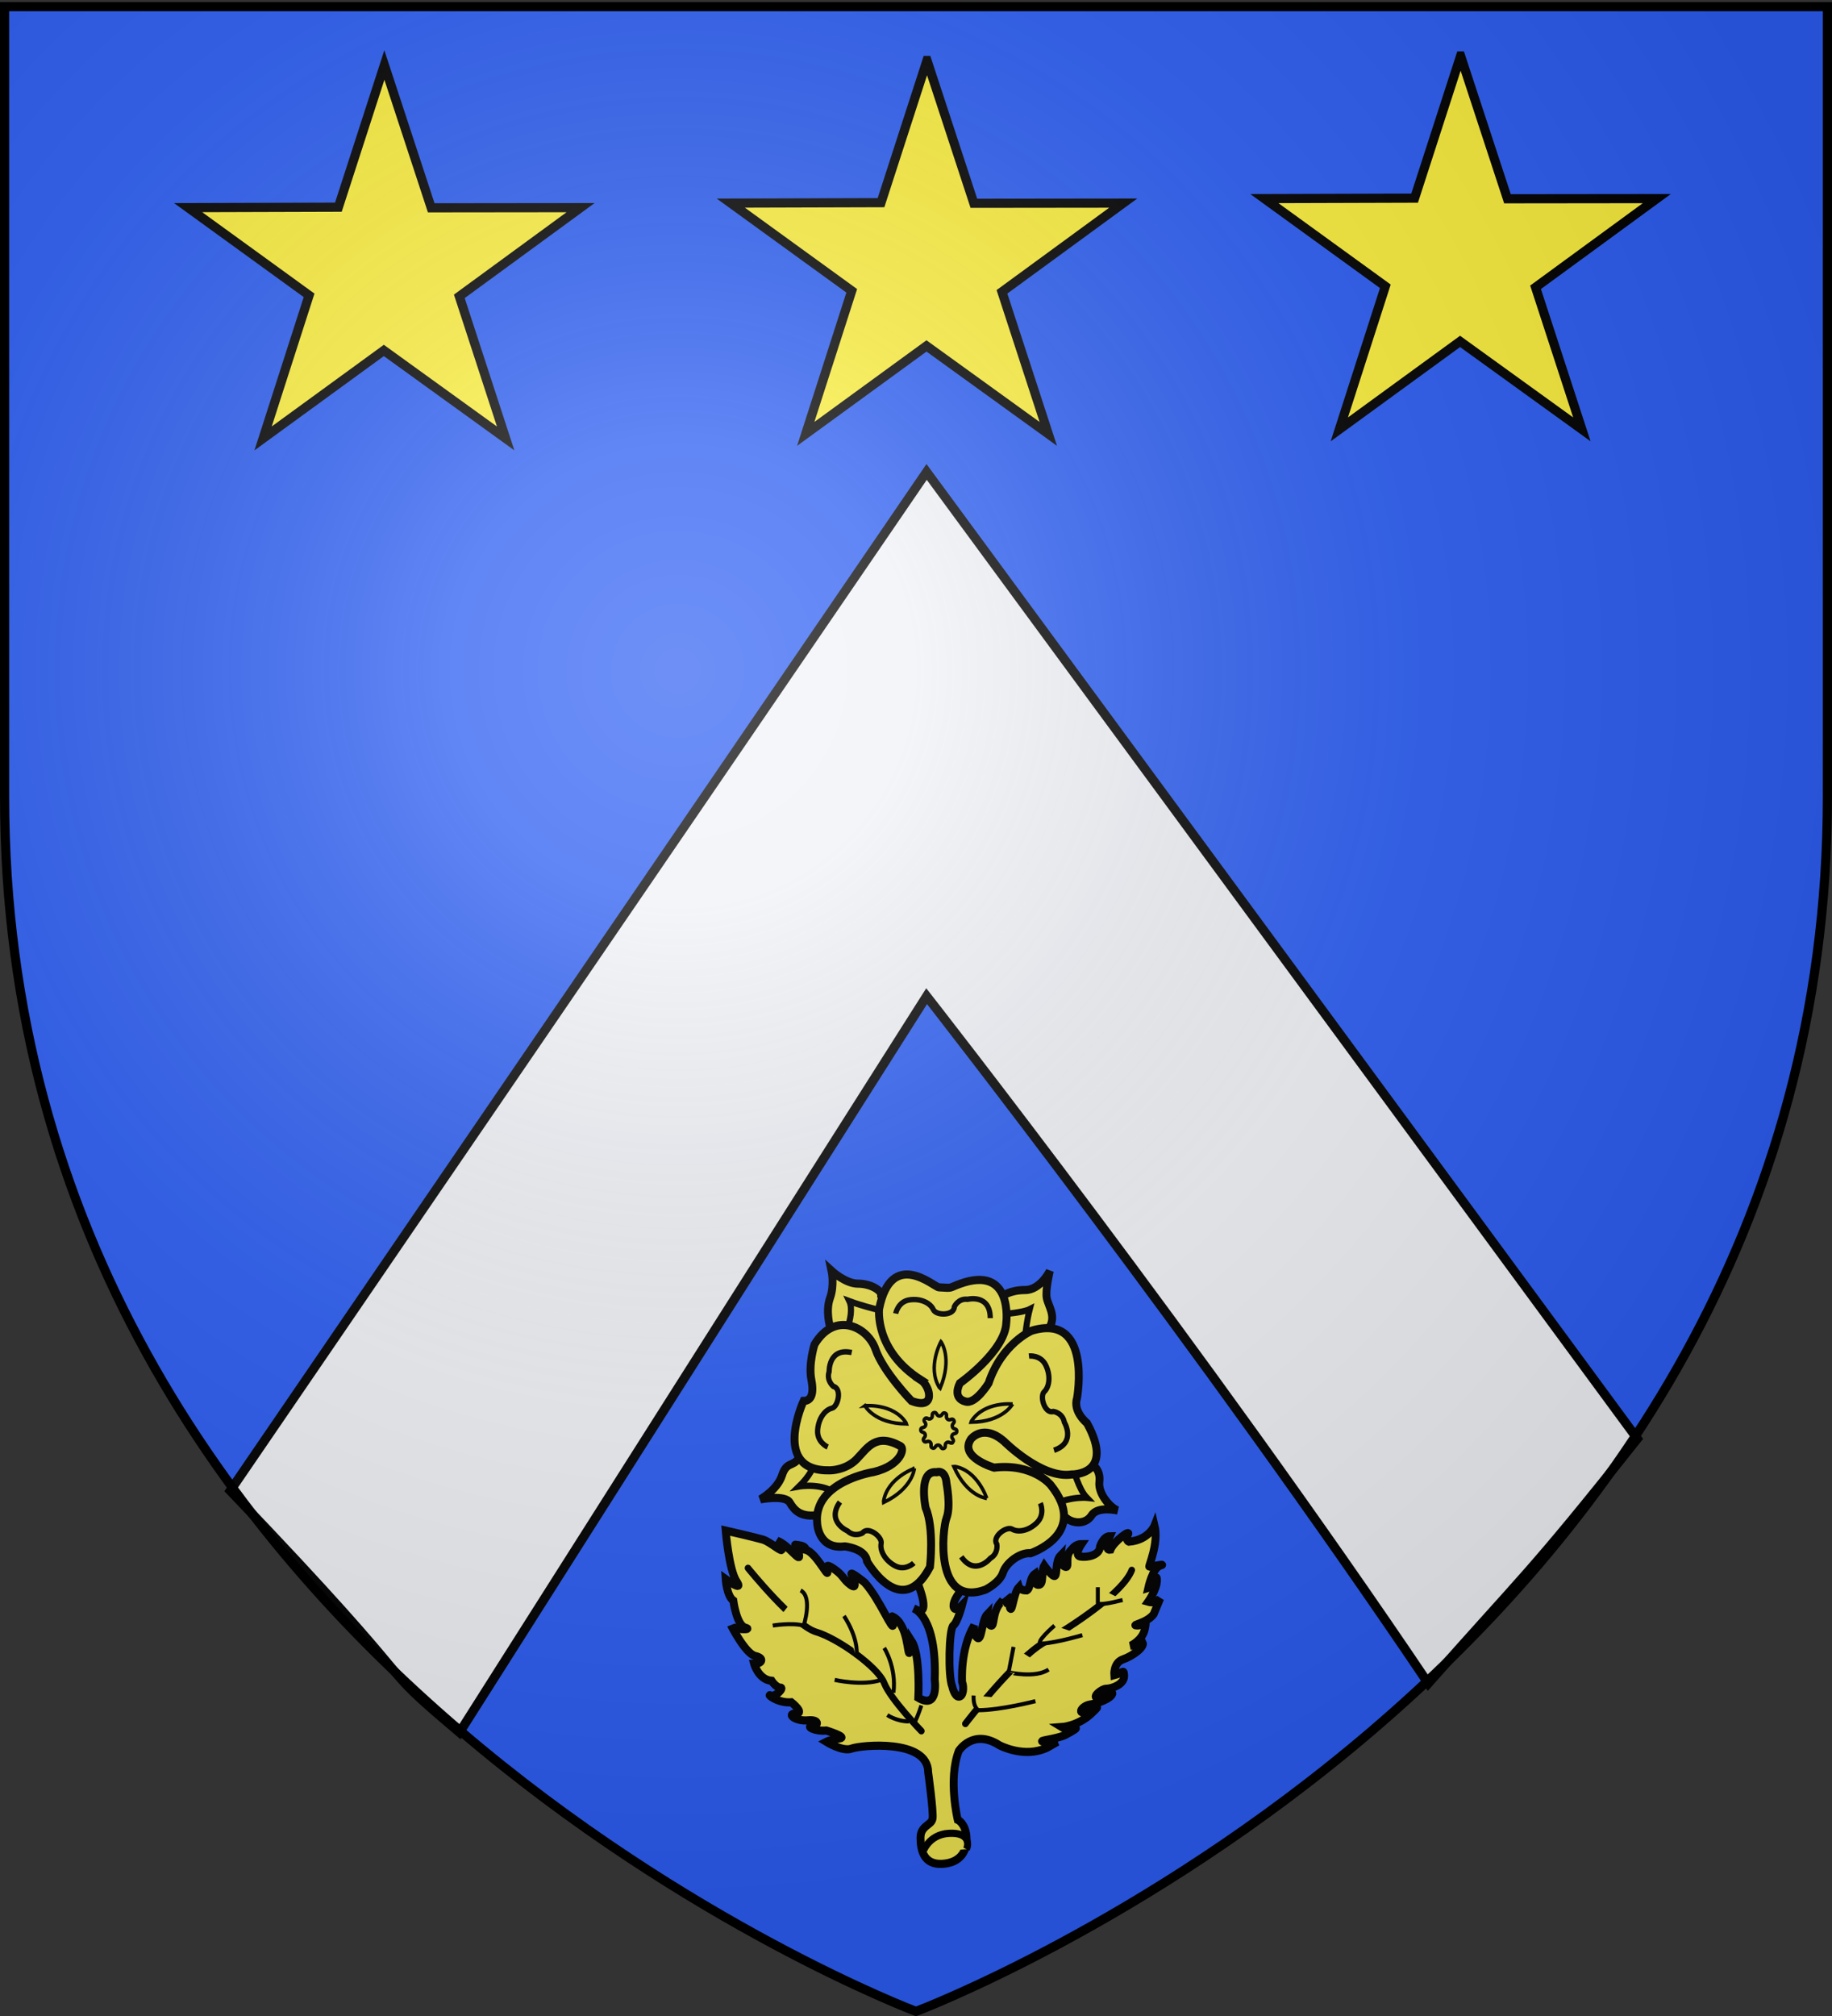 <svg xmlns="http://www.w3.org/2000/svg" xmlns:xlink="http://www.w3.org/1999/xlink" width="600" height="660" version="1.0"><rect width="100%" height="100%" fill="#333333" stroke="none"/><defs><linearGradient id="b"><stop offset="0" style="stop-color:white;stop-opacity:.314"/><stop offset=".19" style="stop-color:white;stop-opacity:.251"/><stop offset=".6" style="stop-color:#6b6b6b;stop-opacity:.125"/><stop offset="1" style="stop-color:black;stop-opacity:.125"/></linearGradient><linearGradient id="a"><stop offset="0" style="stop-color:#fd0000;stop-opacity:1"/><stop offset=".5" style="stop-color:#e77275;stop-opacity:.659"/><stop offset="1" style="stop-color:black;stop-opacity:.323"/></linearGradient><linearGradient id="c"><stop offset="0" style="stop-color:#000;stop-opacity:1"/><stop offset="1" style="stop-color:#000;stop-opacity:0"/></linearGradient><linearGradient id="d"><stop offset="0" style="stop-color:#000;stop-opacity:1"/><stop offset="1" style="stop-color:#000;stop-opacity:0"/></linearGradient><linearGradient id="e"><stop offset="0" style="stop-color:#7b4493;stop-opacity:1"/><stop offset="1" style="stop-color:#563067;stop-opacity:0"/></linearGradient><linearGradient id="f"><stop offset="0" style="stop-color:#a773be;stop-opacity:1"/><stop offset="1" style="stop-color:#563067;stop-opacity:0"/></linearGradient><radialGradient xlink:href="#b" id="g" cx="221.445" cy="226.331" r="300" fx="221.445" fy="226.331" gradientTransform="matrix(1.353 0 0 1.349 -77.63 -85.747)" gradientUnits="userSpaceOnUse"/></defs><g style="display:inline"><path d="M300 658.5s298.5-112.32 298.5-397.772V2.176H1.5v258.552C1.5 546.18 300 658.5 300 658.5z" style="fill:#2b5df2;fill-opacity:1;fill-rule:evenodd;stroke:none;stroke-width:1px;stroke-linecap:butt;stroke-linejoin:miter;stroke-opacity:1"/><path d="M75.405 488.04c69.237 72.283 44.082 52.938 75.092 79.134l152.984-241.05s91 116.147 164.289 224.99c31.39-35.588 32.718-35.045 68.48-80.084L303.48 154.5 75.405 488.04z" style="fill:#f0f2f7;fill-opacity:1;fill-rule:evenodd;stroke:#000;stroke-width:3;stroke-linecap:butt;stroke-linejoin:miter;stroke-miterlimit:4;stroke-dasharray:none;stroke-opacity:1;display:inline"/><path d="m303.606 19.807 15.345 46.748 48.92-.056-39.718 29.04 15.171 46.508-39.892-28.8-39.544 28.8 15.063-46.84-39.61-28.708 49.202-.149 15.063-46.543z" style="fill:#fcef3c;fill-opacity:1;stroke:#000;stroke-width:3;stroke-miterlimit:4;stroke-dasharray:none;stroke-dashoffset:0;stroke-opacity:1"/><path d="m478.365 18.326 15.345 46.748 48.92-.056-39.718 29.04 15.17 46.508-39.892-28.8-39.544 28.8 15.064-46.84-39.611-28.708 49.202-.149 15.064-46.543zM125.885 21.288l15.346 46.748 48.92-.056-39.719 29.04 15.172 46.508-39.893-28.8-39.544 28.8 15.063-46.84L61.62 67.98l49.202-.149 15.063-46.543z" style="fill:#fcef3c;fill-opacity:1;stroke:#000;stroke-width:3;stroke-miterlimit:4;stroke-dasharray:none;stroke-dashoffset:0;stroke-opacity:1;display:inline"/><g style="fill:#eee351;fill-opacity:1"><path d="m349.75 45.25 1.125-.875s-.5 1-.25 1.375.375-1.75 1-2.375c0 0 .125.375.875.375.5-.25.25-1.375 1-1.875.25.75-.25 1.25.375 1.25s.25-1.5.625-2.125c0 0 1 1.375 1.25 1.125s0-1.625.625-2.25c0 0-.125 1 .5 1.25s-.125-1.25.75-1.875c0 0 .375-.625 1.125-.625 0 0-.875 1.25-.125 1.375s2.25-.125 2.25-1.125c0 0 .375-1.125 1.125-1.125 0 0-.75 1.625.064 1.495.417-.977 2.361-2.302 2.008-1.684-.354.619.088.796.088.796 2.298-.177 2.944-1.799 2.944-1.799.5 2-.729 4.567-.604 4.567s2.125-.375 1.25-.125-1.375 2.5-1.375 2.5c.5-.125 1-1.875 1-.875s-1 2.375-1 2.375c.875.25 1.375-.375 1.375-.375l-.75 1.75c-.75 1-2.75 1.25-1.875 1.25s1.125-.875.875.375-1.625 1.875-1.625 1.875c1.25 0 1.375-.375 1.375-.375.25.5-1.125 1.5-2.25 1.875s-1 1.75-1 1.75c1-.25 1.125-.75 1.125.125s-1.375 1.375-2 1.375-1.75 1-1 1 1.875-.875 1.625-.375-1.625 1-2.5 1.125-1.5 1-.625.875 2.25-1.25.75.125-3.375 1.5-3.375 1.5c.625.375 1.625 0 1.625.125s-1.25.75-1.25.75c-1.125.5-3.375.625-2.375.75s1.5 0 1.5 0l-1.125.625c-2.625 1.25-5.5-.25-5.5-.25-3-1.875-4.625.625-4.625.625-1.25 3.125-.125 7.625-.125 7.625s.875.375 1 1.875-.625 2.875-2.75 3-2.5-1.5-2.5-2.875 1.25-1.375 1.375-2.125-.5-5.125-.5-5.125c0-3.75-7.75-3-8.75-2.625s-2.875-.75-2.875-.75.5-.25 1.5-.375-1.5-.875-1.5-.875c-1.375.125-2.375-.5-1.625-.5s.875-.75-.5-.625-2.5-.75-1.375-.75-.5-1.25-.5-1.25c-1.625.125-2.875-1-2.375-.75s1.625-.875 1.125-.875-1-.75-1-.75c-1.5-.125-2-1.875-2-1.875.875 0 1.25-.625.125-.875s-2.75-3.375-2.75-3.375c.125.5 2.625.5 1.625.25s-1.375-3-1.375-3c-.75-.5-.875-2.375-.875-2.375s2.125 1.5 1.25.25-1.25-5.625-1.25-5.625 3.375.75 4.25 1 2.375 1.625 2.125 1-.5-.875-.5-.875c1.375.5 2.75 2.625 2.5 1.5s-.875-1.125 0-1 .75.5.75.5c1.125.25 2.5 3 2.5 2.5s-.375-1.125.75-.375 1 1.125 1.875 1.75.375-.625.125-1.125 1.5.875 1.5.875c1.75 1.875 3.25 5.625 3.25 4.625s-.125-.875-.125-.875c1.875.75 1.75 4.5 2 4s.25-1.25.25-1.25c1 1.5.75 6.25.75 6.25 2.375 1.375 1.875-2 1.875-2 .25-7-2.375-7.875-2.375-7.875 2.125 1.25.5-2.625.5-2.625l-11.674-7.685c-1.768.177-2.475-.53-3.005-1.414-.53-.884-3.359-.354-3.359-.354s1.945-1.06 2.475-2.651c.53-1.591 1.237-.884 1.945-1.945.707-1.06 3.535-14.496 3.535-14.496s-.53-1.767 0-3.182c.53-1.414.177-3.005.177-3.005s1.59 1.414 3.005 1.414c1.414 0 2.652.707 2.652 1.238 0 0 7.955 3.535 13.788.177 0 0 .884-.708 2.652-.708 1.768 0 2.828-2.12 2.828-2.12s-.53 2.12-.353 3.004c.177.884 1.06 1.945.353 3.182 0 0-1.237 11.314 4.773 15.203 0 0 1.061.53.884 1.945-.177 1.414 1.414 3.005 2.122 3.182 0 0-2.299-.53-3.006.53-.707 1.06-2.121.884-2.828.353 0 0-10.964 6.707-11.964 7.832S344 45.5 344.25 45.75s.875-.375.875-.375-.5 1.875-1 2.25-.625 5.625-.125 6.75c0 0 .25 1.125.75 1.125s.625-1 .375-1.625c0 0-.25-3.625 1.375-6.25 0 0-.125 1 .375 1.375s.5-2 1.125-2.625c0 0-.125 1 .375 1.25s.125-1.375 1.125-2.5l.25.188" style="fill:#eee351;fill-opacity:1;fill-rule:evenodd;stroke:#000;stroke-width:.9;stroke-linecap:butt;stroke-linejoin:miter;stroke-miterlimit:4;stroke-dasharray:none;stroke-opacity:1" transform="matrix(2.868 0 0 2.959 -674.719 391.223)"/><path d="M331 33.25c-1.625-1.5-4.5-1-4.5-1 2.375-2.25 2-4 2-4s3.125-12.625 3.5-13.5.625-2.25.25-3c0 0 3.125 1.125 5.875 1.375l11.893.041s2.121-.177 2.828-.53c0 0-.707 2.651-.53 4.773 0 0 5.184 13.091 5.434 13.091s.625 2 1.625 3c0 0-2.5-.25-5 1.375" style="fill:#eee351;fill-opacity:1;fill-rule:evenodd;stroke:#000;stroke-width:.7;stroke-linecap:butt;stroke-linejoin:miter;stroke-miterlimit:4;stroke-dasharray:none;stroke-opacity:1" transform="matrix(2.868 0 0 2.959 -674.719 391.223)"/><path d="M338.437 8.792c-1.154.161-2.235 1.13-2.781 3.813-.029.271-.407 4.676 4.75 7.844.599.368 1.1 1.424.906 2.062-.015.035-.048.097-.063.125a.766.766 0 0 1-.187.219c-.298.214-.848.264-1.719-.063 0 0-3.2-3.218-4.094-5.718-.892-2.5-4.647-4.282-6.968-.532 0 0-.732 2.12-.375 3.907.131.659.138 1.17.062 1.53-.016.07-.04.16-.062.22a1.197 1.197 0 0 1-.188.312l-.031.031-.031.032a.98.98 0 0 1-.625.218s-3.755 7.835 3.03 7.657c0 0 1.782 0 3.032-1.25s2.187-2.907 5-1.407h.031l.032.032.03.03a3.6 3.6 0 0 1 .032.063l.031.032v.062c.007.02.026.072.032.094a1.245 1.245 0 0 0 0 .094c-.035.668-.895 1.89-3.22 2.437 0 0-7.004 1.047-6.5 5.719 0 0 .158 2.91 3.188 2.531.225.028 1.808.259 2.344 1.125.03.052.071.131.094.188.035.095.053.204.062.312 0 0 3.936 6.686 7.22.625 0 0 .478-4.29-.532-6.562 0 0-.865-4.16 1.281-3.907h.031a.996.996 0 0 1 .22-.031h.062a.93.93 0 0 1 .218.063c.021.01.066.017.094.03.005.004.027.03.031.032.216.16.418.49.47 1.156 0 0 .504 2.55 0 3.813-.506 1.262-1.372 9.958 4.437 7.937.181-.087 1.645-.81 2-1.875.378-1.136 2.02-2.282 3.156-2.156 0 0 6.784-2.182 2.281-7.594 0 0-2.018-2.38-6.437-1.875 0 0-4.046-1.136-2.657-3.156l.032-.031c.02-.023.079-.081.125-.125l.03-.031c.461-.397 1.72-1.141 3.595.437 0 0 4.31 4.161 7.718 3.656.294.002 4.93-.06 1.75-5.687-.178-.144-1.598-1.36-1.125-2.781.098-.554 1.54-9.395-5.187-7.438 0 0-3.391 1.393-4.906 5.813 0 0-1.06 1.65-2.063 2a1.381 1.381 0 0 1-.281.062c-.064 0-.16-.02-.219-.031h-.094l-.03-.031a1.458 1.458 0 0 1-.282-.094c-.062-.031-.155-.077-.219-.125a1.115 1.115 0 0 1-.344-.469c-.002-.007.002-.025 0-.031-.001-.007.002-.024 0-.031-.009-.047-.026-.114-.03-.157v-.031c-.002-.04-.001-.09 0-.125.009-.25.094-.565.28-.937 0 0 5.155-3.531 5.282-6.688 0 0 .84-6.467-5.282-4.312-1.374.483-.717.47-2.406.375h-.031c-.416-.13-2.198-1.567-3.875-1.407-.037.004-.088-.005-.125 0zm4.25 7.469h.031c.144.208 1.264 1.973-.094 5.125l-.125-.094c-1.311-2.096.018-4.714.188-5.031zm7.344 6.844c.07-.005.124.002.187 0 .349-.012.602.023.656.031 0 0-1.058 1.955-4.718 2l.03-.125c.994-1.474 2.787-1.84 3.845-1.906zm-15.907.187c.035-.005.074.002.125 0 .746-.024 3.226.06 4.47 1.907l.03.125c-3.66-.045-4.718-2-4.718-2 .014-.004.059-.026.093-.032zm7.75.782c.005-.002.026.001.032 0 .005-.002.026 0 .03 0h.125c.004 0 .029-.002.032 0 .006.003.026.027.031.03l.032.032c.004.006.027.025.03.031.043.062.097.164.157.219.007.005.024.027.031.031.004.002.028-.002.032 0 .012.005.048.028.062.032h.188c.004-.002.027-.03.03-.032.005-.002.029.002.032 0 .007-.004.025-.026.031-.031l.032-.031c.037-.041.092-.116.125-.156.004-.006.026-.027.03-.032l.032-.031c.003-.002.028.002.031 0 .007-.003.025-.029.032-.031h.125c.01.003.02.027.03.031.006.002.027-.002.032 0 .005.002.027.029.031.031.007.005.026.026.032.032.002.002.028-.003.03 0 .003.002-.001.028 0 .03.004.007.03.026.032.032.004.013-.001.048 0 .063.003.05.002.131 0 .187 0 .024-.003.07 0 .094.003.012.027.05.031.062.002.004-.001.028 0 .032l.032.03a.729.729 0 0 0 .062.063c.01.007.023.026.031.032.01.005.023.027.032.03.004.003.027 0 .03 0 .005.002.028 0 .032 0 .004.002.027 0 .031 0h.032c.028-.001.098.007.125 0 .046-.012.113-.02.156-.03.014-.003.049-.031.062-.032h.032c.003.001.028.03.03.032.004.001.029-.002.032 0l.031.03.032.032c.003.004.028.027.03.031.004.005-.002.027 0 .032.006.009.028.022.032.03.002.005-.001.028 0 .032.002.008.03.024.031.031v.032c0 .007-.03.024-.03.03-.002.004 0 .029 0 .032-.007.013-.024.05-.032.063a4.252 4.252 0 0 1-.094.125c-.005.006-.027.024-.031.03-.013.021-.023.071-.031.095-.003.007-.03.023-.032.03v.125c.002.006.03.027.032.032.001.005-.002.026 0 .031.002.005-.002.027 0 .032.004.008.026.023.03.03.006.008.026.026.032.032l.031.031c.026.02.065.05.094.063.06.024.136.037.188.062.006.004.025.028.03.032.004.002.03-.003.032 0 .003.002-.002.028 0 .03.002.003.03-.002.031 0 .002.004-.001.029 0 .032.005.01.029.05.032.063v.125c-.003.013-.027.05-.032.062-.001.003.002.028 0 .031-.002.003-.029-.003-.03 0-.003.003.002.029 0 .032-.003.002-.03-.003-.032 0-.006.003-.025.027-.031.03-.013.007-.049.027-.063.032-.043.013-.11.017-.156.031-.015.006-.048.025-.063.032-.007.004-.024.026-.03.03-.004.003-.029-.002-.032 0a.83.83 0 0 0-.031.032c-.003.003.002.028 0 .031-.006.008-.027.023-.032.032-.007.013-.025.046-.03.062-.003.005 0 .026 0 .031-.002.005 0 .027 0 .032v.093c0 .004-.002.028 0 .032.007.022.019.072.03.093.005.007.027.025.032.032.03.045.073.11.093.156.005.013.03.049.032.062v.062c-.002.008-.029.024-.032.032-.001.004.002.027 0 .031s-.028.027-.03.032c-.004.004.003.026 0 .03-.004.005-.029-.003-.032 0a.751.751 0 0 1-.031.032c-.007.006-.025.027-.032.031-.003.002-.027-.001-.03 0-.008.003-.025.03-.032.032h-.031c-.083-.004-.19-.067-.282-.094-.023-.006-.069 0-.093 0h-.062c-.005.001-.028-.002-.032 0a.822.822 0 0 0-.063.031c-.004.003-.026-.003-.03 0-.006.003.004.028 0 .031-.01.007-.025.025-.032.032l-.031.03c-.006.008-.027.025-.032.032-.001.004.002.027 0 .031-.005.016-.027.047-.03.063-.015.087-.017.205-.032.281-.002.007.002.025 0 .031-.003.006-.028.026-.031.032-.002.002.002.028 0 .03-.006.006-.025.027-.032.032-.003.002-.027-.002-.03 0-.005.002-.028.03-.032.031-.005.002-.026-.001-.031 0-.006.002-.026-.001-.032 0h-.03c-.006 0-.028.031-.032.032-.009 0-.023-.03-.031-.032h-.032c-.003 0-.028.002-.03 0-.007-.003-.027-.027-.032-.031-.01-.008-.022-.02-.031-.031l-.032-.031c-.048-.072-.11-.164-.187-.22-.007-.004-.024-.026-.031-.03-.013-.006-.049-.028-.063-.032h-.187c-.009.003-.024.028-.032.032-.003.001-.027-.002-.03 0-.012.006-.022.023-.032.03l-.063.063c-.005.006-.026.025-.03.032-.02.025-.044.07-.063.093l-.032.032-.03.03c-.004.003-.03-.001-.032 0-.003.002.003.03 0 .032h-.156c-.01-.003-.021-.027-.032-.031-.005-.002-.026.002-.03 0-.014-.007-.053-.024-.063-.031a.722.722 0 0 1-.032-.032c-.002-.003.002-.028 0-.031-.003-.006-.028-.025-.03-.031-.005-.013 0-.049 0-.063a1.678 1.678 0 0 1 0-.156c0-.024.001-.07 0-.094-.004-.024-.023-.07-.032-.093-.002-.004.002-.028 0-.032s-.029-.027-.031-.031l-.032-.031-.03-.031-.032-.032c-.004-.002-.027.003-.031 0-.005-.002-.027-.03-.032-.031h-.062a.9.9 0 0 0-.063 0c-.024.002-.07-.006-.093 0-.07.019-.157.06-.22.063h-.03c-.007-.002-.025-.03-.032-.032-.003-.001-.028.002-.03 0-.007-.004-.026-.026-.032-.031l-.031-.031-.032-.031c-.002-.005-.028-.027-.03-.032-.003-.004.001-.027 0-.031-.002-.004 0-.027 0-.031-.002-.004-.032-.028-.032-.031v-.032c0-.003.03-.028.031-.031v-.031c.033-.07.107-.146.156-.219a.807.807 0 0 0 .032-.062c.001-.004-.002-.028 0-.032 0-.004.03-.027.03-.031v-.094c0-.005.002-.026 0-.031 0-.005-.029-.026-.03-.031-.002-.005.001-.027 0-.031-.004-.01-.027-.023-.032-.032-.002-.004.003-.027 0-.031-.005-.007-.025-.025-.03-.031l-.032-.031c-.083-.067-.197-.085-.281-.125-.013-.007-.052-.023-.063-.032-.002-.002.002-.028 0-.031-.002-.003-.029.003-.031 0-.002-.003.002-.028 0-.031-.003-.007-.03-.024-.031-.031v-.157c.002-.009.028-.023.03-.031.002-.004 0-.028 0-.031.005-.007.028-.026.032-.031.002-.003-.002-.03 0-.032.003-.002.029.002.031 0 .006-.004.026-.028.032-.031.006-.003.024.003.03 0 .043-.014.111-.05.157-.062.023-.008.072-.021.094-.032.014-.008.05-.02.062-.031a3.23 3.23 0 0 0 .032-.031c.008-.011.023-.05.03-.063.003-.004.03-.026.032-.031.002-.005-.002-.026 0-.031.002-.005-.001-.026 0-.031v-.157c-.005-.015-.024-.048-.031-.062-.008-.014-.023-.05-.031-.063a5.308 5.308 0 0 1-.063-.093 1.05 1.05 0 0 1-.031-.063c-.003-.006-.03-.025-.031-.031v-.094c.001-.007.028-.023.03-.031.003-.004-.001-.027 0-.031.003-.005.03-.027.032-.032l.031-.031a.751.751 0 0 1 .032-.031c.003-.003.027-.03.03-.031.004-.002.029.001.032 0 .004-.001.028-.03.031-.032h.032c.013 0 .048.029.062.032.063.016.15.042.219.062.023.006.069 0 .094 0h.062c.005-.001.027.002.031 0a.822.822 0 0 0 .063-.031c.005-.003.027-.028.031-.031l.031-.032.032-.031c.005-.007.026-.024.03-.031.003-.004 0-.028 0-.031.007-.016.029-.047.032-.063.004-.024-.001-.07 0-.094a.768.768 0 0 1 .031-.218c.003-.007.028-.026.032-.032.002-.002-.003-.028 0-.031.002-.003.028.003.03 0 .007-.005.025-.027.032-.031.009-.004.022-.028.031-.031zm2.313 5.968h.125c2.597.456 3.625 3.532 3.625 3.532s-2.22-.206-3.75-3.532zm-4.594.219h.063c-.043.305-.403 2.34-3.47 3.75l-.03-.156c.413-2.354 2.962-3.416 3.437-3.594z" style="fill:#eee351;fill-opacity:1;fill-rule:evenodd;stroke:none;stroke-width:.9;stroke-linecap:butt;stroke-linejoin:miter;stroke-miterlimit:4;stroke-dasharray:none;stroke-opacity:1" transform="matrix(2.868 0 0 2.959 -674.719 391.223)"/><path d="M340.415 20.463c1.065.654 1.785 3.392-1.072 2.32 0 0-3.214-3.213-4.107-5.713-.893-2.5-4.643-4.286-6.964-.536 0 0-.715 2.143-.357 3.929.357 1.785-.179 2.32-.893 2.32 0 0-3.75 7.858 3.035 7.68 0 0 1.786 0 3.036-1.25s2.187-2.93 5-1.43c.535.286 0 2.144-3.036 2.858 0 0-6.985 1.038-6.48 5.71 0 0 .127 2.904 3.157 2.525 0 0 2.4.253 2.525 1.642 0 0 3.915 6.692 7.198.631 0 0 .505-4.293-.505-6.566 0 0-.884-4.167 1.262-3.914 0 0 1.01-.38 1.137 1.262 0 0 .505 2.526 0 3.788-.505 1.263-1.39 9.976 4.42 7.955 0 0 1.64-.757 2.02-1.894.378-1.136 2.02-2.273 3.156-2.146 0 0 6.776-2.165 2.273-7.576 0 0-2.02-2.4-6.44-1.894 0 0-4.04-1.137-2.651-3.157 0 0 1.389-1.768 3.788.252 0 0 4.293 4.167 7.702 3.662 0 0 5.051.126 1.768-5.682 0 0-1.641-1.263-1.136-2.778 0 0 1.767-9.47-5.177-7.45 0 0-3.41 1.39-4.925 5.809 0 0-1.515 2.399-2.652 2.02 0 0-1.515-.253-.63-2.02 0 0 5.176-3.536 5.302-6.693 0 0 .818-6.448-5.303-4.293-1.374.484-.71.474-2.399.38-.529-.03-5.43-4.42-6.819 2.398 0 0-.556 4.58 4.767 7.85z" style="fill:#eee351;fill-opacity:1;fill-rule:evenodd;stroke:#000;stroke-width:.9;stroke-linecap:butt;stroke-linejoin:miter;stroke-miterlimit:4;stroke-dasharray:none;stroke-opacity:1" transform="matrix(2.868 0 0 2.959 -674.719 391.223)"/><path d="M337.542 13.117s.253-1.326 1.579-1.515c1.326-.19 2.399.379 2.715 1.073.315.695 2.399.695 2.399-.315 0 0 .442-.947 1.515-.821 0 0 2.588-.631 2.588 2.083M352.759 17.819s1.339-.17 1.929 1.033c.59 1.202.38 2.398-.182 2.913-.563.515.08 2.496 1.041 2.184 0 0 1.038.128 1.25 1.188 0 0 1.4 2.266-1.182 3.105M329.78 27.886s-1.244-.523-1.154-1.859c.09-1.336.87-2.268 1.614-2.432.745-.165 1.178-2.203.19-2.413 0 0-.834-.629-.488-1.652 0 0-.079-2.664 2.577-2.1" style="fill:#eee351;fill-opacity:1;fill-rule:evenodd;stroke:#000;stroke-width:.6;stroke-linecap:butt;stroke-linejoin:miter;stroke-miterlimit:4;stroke-dasharray:none;stroke-opacity:1" transform="matrix(2.868 0 0 2.959 -674.719 391.223)"/><path d="M339.612 40.718s-.984.924-2.167.298c-1.184-.626-1.719-1.717-1.566-2.464.153-.747-1.533-1.972-2.126-1.155 0 0-.915.507-1.709-.226 0 0-2.465-1.011-.87-3.207" style="fill:#eee351;fill-opacity:1;fill-rule:evenodd;stroke:#000;stroke-width:.6;stroke-linecap:butt;stroke-linejoin:miter;stroke-miterlimit:4;stroke-dasharray:none;stroke-opacity:1" transform="matrix(2.868 0 0 2.959 -674.719 391.223)"/><path d="M354.061 34.093s.575 1.221-.386 2.154c-.961.932-2.164 1.104-2.827.727-.664-.376-2.35.849-1.756 1.666 0 0 .2 1.026-.743 1.554 0 0-1.723 2.033-3.319-.164" style="fill:#eee351;fill-opacity:1;fill-rule:evenodd;stroke:#000;stroke-width:.6;stroke-linecap:butt;stroke-linejoin:miter;stroke-miterlimit:4;stroke-dasharray:none;stroke-opacity:1" transform="matrix(2.868 0 0 2.959 -674.719 391.223)"/><path d="M334.03 23.32s3.215-.313 4.688 1.875l.045.134c-3.66-.045-4.732-2.01-4.732-2.01zm16.855-.19s-3.215-.312-4.688 1.875l-.045.134c3.661-.044 4.733-2.009 4.733-2.009zm-8.177-6.898s-1.593 2.81-.194 5.045l.105.096c1.448-3.363.09-5.14.09-5.14zm-3.03 14.016s-3.064 1.022-3.52 3.62l.013.14c3.327-1.53 3.506-3.76 3.506-3.76zm8.26 3.313s-1.021-3.063-3.619-3.52l-.14.014c1.53 3.326 3.76 3.506 3.76 3.506z" style="fill:#eee351;fill-opacity:1;fill-rule:evenodd;stroke:#000;stroke-width:.4;stroke-linecap:butt;stroke-linejoin:miter;stroke-miterlimit:4;stroke-opacity:1" transform="matrix(2.868 0 0 2.959 -674.719 391.223)"/><path d="M352.528 34.66c-.462.8-1.112-.197-1.797.42-.686.618.237 1.368-.606 1.744-.843.375-.783-.813-1.7-.717-.918.097-.612 1.247-1.515 1.055-.903-.192-.156-1.118-.955-1.58-.799-.461-1.227.649-1.845-.037-.617-.686.532-.996.156-1.839-.375-.843-1.374-.197-1.47-1.114-.097-.918 1.014-.494 1.206-1.396.192-.903-.996-.967-.535-1.767.462-.799 1.112.198 1.798-.42.685-.617-.238-1.367.605-1.743.843-.375.783.813 1.7.717.918-.097.613-1.247 1.515-1.055.903.192.156 1.118.955 1.58.799.461 1.228-.649 1.845.037.617.685-.531.996-.156 1.839s1.374.196 1.47 1.114c.097.918-1.014.494-1.206 1.396-.192.903.996.967.535 1.766z" style="opacity:1;fill:#eee351;fill-opacity:1;fill-rule:evenodd;stroke:#000;stroke-width:1.015;stroke-linecap:butt;stroke-linejoin:miter;stroke-miterlimit:4;stroke-dasharray:none;stroke-dashoffset:0;stroke-opacity:1" transform="scale(1.13 1.166) rotate(8.41 -2203.564 -299.38)"/><path d="M320.673 41.274s5.303 6.364 7.778 7.07c2.475.708 7.071 3.89 7.778 5.657.707 1.768 4.243 5.304 4.243 5.304" style="fill:#eee351;fill-opacity:1;fill-rule:evenodd;stroke:#000;stroke-width:.75;stroke-linecap:round;stroke-linejoin:miter;stroke-miterlimit:4;stroke-opacity:1" transform="matrix(2.868 0 0 2.959 -674.719 391.223)"/><path d="M323.501 47.638s2.122-.354 3.536 0c0 0 1.06-3.182-.354-3.89M331.633 46.577s1.768 2.475 1.414 4.596M330.572 53.648s3.182.707 5.304 0M336.23 50.112s1.413 2.122 1.06 4.95M336.583 57.537s1.06.707 2.475.707M340.472 56.476s-.354 1.061-.707 1.768" style="fill:#eee351;fill-opacity:1;fill-rule:evenodd;stroke:#000;stroke-width:.45;stroke-linecap:butt;stroke-linejoin:miter;stroke-miterlimit:4;stroke-dasharray:none;stroke-opacity:1" transform="matrix(2.868 0 0 2.959 -674.719 391.223)"/><path d="M345.5 58.5s5.5-7 9-9 9-5.5 10-8" style="fill:#eee351;fill-opacity:1;fill-rule:evenodd;stroke:#000;stroke-width:.75;stroke-linecap:round;stroke-linejoin:miter;stroke-miterlimit:4;stroke-dasharray:none;stroke-opacity:1" transform="matrix(2.868 0 0 2.959 -674.719 391.223)"/><path d="M353.5 56s-4 1-6.5 1c0 0-.625-.25-.563-1.625M351 50l-.563 2.813S353.5 53.5 355 52.5" style="fill:#eee351;fill-opacity:1;fill-rule:evenodd;stroke:#000;stroke-width:.45;stroke-linecap:butt;stroke-linejoin:miter;stroke-miterlimit:4;stroke-dasharray:none;stroke-opacity:1" transform="matrix(2.868 0 0 2.959 -674.719 391.223)"/><path d="M356 47z" style="fill:#eee351;fill-opacity:1;fill-rule:evenodd;stroke:#000;stroke-width:1px;stroke-linecap:butt;stroke-linejoin:miter;stroke-opacity:1" transform="matrix(2.868 0 0 2.959 -674.719 391.223)"/><path d="M358.857 48.698s-2.854.827-4.618.936c-1.018.062 1.436-1.996 1.436-1.996M360.624 43.395v1.768s0 .353 2.829-.354" style="fill:#eee351;fill-opacity:1;fill-rule:evenodd;stroke:#000;stroke-width:.45;stroke-linecap:butt;stroke-linejoin:miter;stroke-miterlimit:4;stroke-dasharray:none;stroke-opacity:1" transform="matrix(2.868 0 0 2.959 -674.719 391.223)"/><path d="M340.625 72.75s.625-2 3-2.125 2.25 1.25 2 1.75" style="fill:#eee351;fill-opacity:1;fill-rule:evenodd;stroke:#000;stroke-width:.8;stroke-linecap:butt;stroke-linejoin:miter;stroke-miterlimit:4;stroke-dasharray:none;stroke-opacity:1" transform="matrix(2.868 0 0 2.959 -674.719 391.223)"/></g></g><path d="M300 658.5s298.5-112.32 298.5-397.772V2.176H1.5v258.552C1.5 546.18 300 658.5 300 658.5z" style="opacity:1;fill:url(#g);fill-opacity:1;fill-rule:evenodd;stroke:none;stroke-width:1px;stroke-linecap:butt;stroke-linejoin:miter;stroke-opacity:1"/><path d="M300 658.5S1.5 546.18 1.5 260.728V2.176h597v258.552C598.5 546.18 300 658.5 300 658.5z" style="opacity:1;fill:none;fill-opacity:1;fill-rule:evenodd;stroke:#000;stroke-width:3;stroke-linecap:butt;stroke-linejoin:miter;stroke-miterlimit:4;stroke-dasharray:none;stroke-opacity:1"/></svg>
